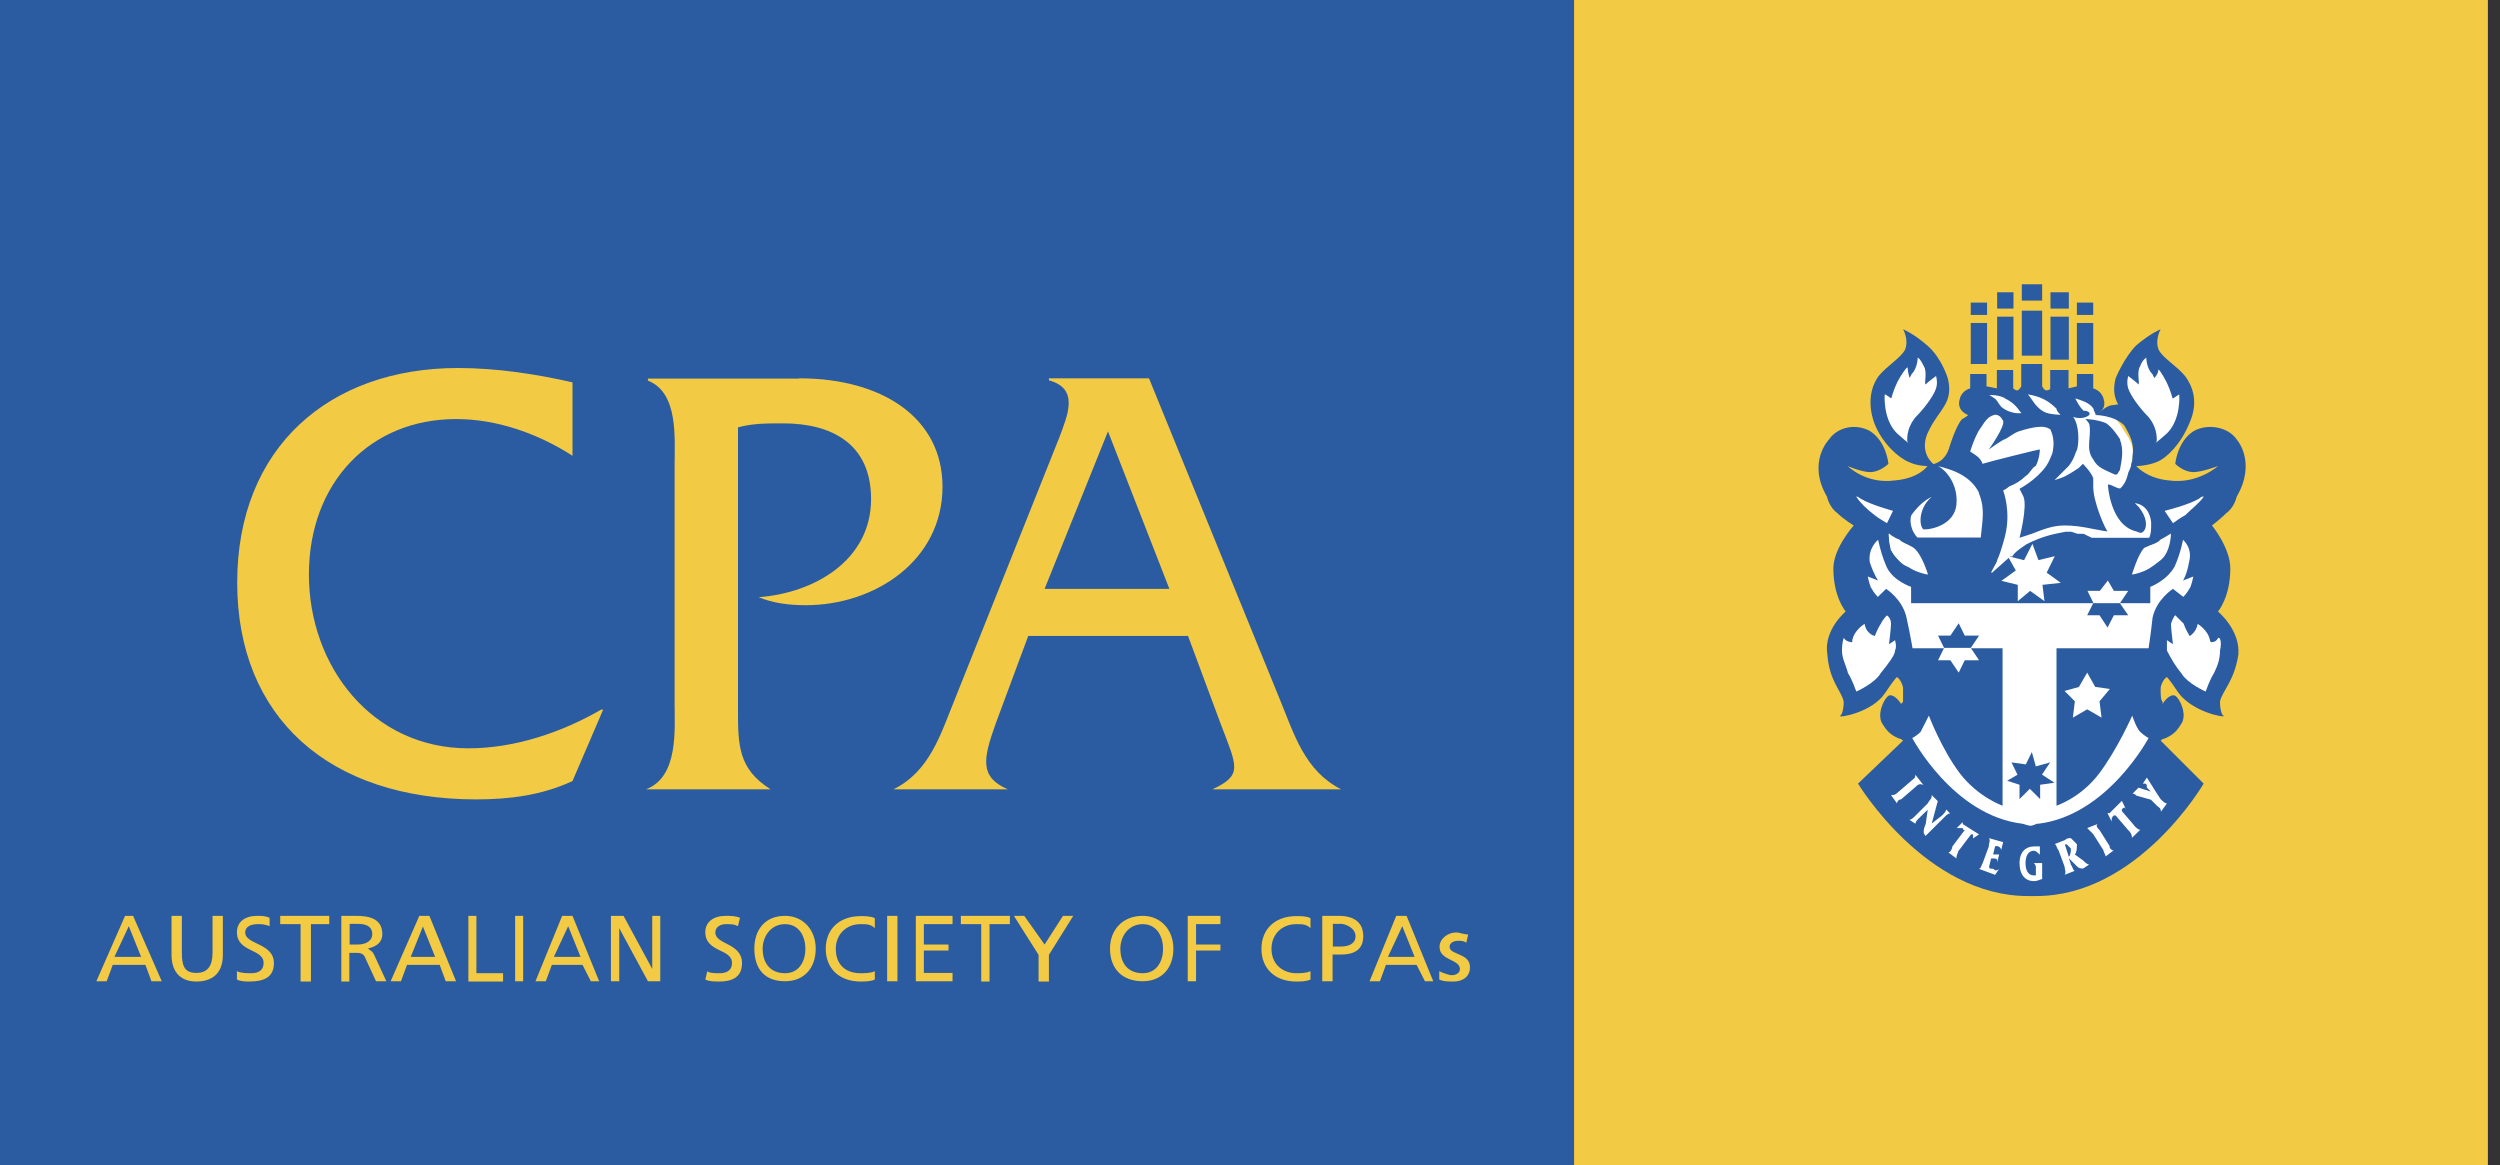 <svg width="133" height="62" viewBox="0 0 133 62" fill="none" xmlns="http://www.w3.org/2000/svg">
<rect x="0" y="0" width="133" height="62" fill="#333333" stroke="none"/>
<path d="M83.741 0H0V61.998H83.741V0Z" fill="#2B5CA1"/>
<path fill-rule="evenodd" clip-rule="evenodd" d="M83.741 0H132.356V61.998H83.741V0ZM30.457 24.247C28.61 23.057 26.428 22.294 24.262 22.294C19.699 22.294 16.434 25.666 16.434 30.564C16.434 35.462 19.806 39.811 24.918 39.811C27.42 39.811 29.923 38.942 31.983 37.751H32.089L30.457 41.551C28.824 42.314 27.084 42.528 25.345 42.528C17.517 42.528 12.619 38.179 12.619 30.991C12.619 23.804 17.517 19.578 24.368 19.578C26.428 19.578 28.504 19.898 30.457 20.341V24.262V24.247ZM42.527 20.127C46.875 20.127 50.141 22.187 50.141 25.895C50.141 29.817 46.555 32.197 42.862 32.197C41.992 32.197 41.123 32.09 40.36 31.77C43.305 31.556 46.341 29.817 46.341 26.551C46.341 23.621 44.266 22.523 41.657 22.523C40.787 22.523 40.024 22.523 39.261 22.736V37.751C39.261 39.598 39.261 40.91 41.001 41.993H34.363C36.102 41.337 35.889 38.835 35.889 37.431V24.811C35.889 23.286 36.102 20.89 34.47 20.249V20.142H42.511L42.527 20.127ZM54.703 33.83L52.964 38.514C52.307 40.361 52.094 41.337 53.62 41.993H47.532C49.485 41.017 50.034 39.064 50.797 37.202L56.351 23.286C56.794 22.095 57.434 20.676 55.802 20.234V20.127H61.127L68.085 37.202C68.848 39.048 69.397 41.002 71.351 41.993H64.499C66.132 41.23 65.812 40.803 64.942 38.514L63.202 33.83H54.718H54.703ZM58.945 22.95L55.573 31.327H62.211L58.945 22.95ZM6.638 48.723H7.08L8.606 52.202H8.057L7.736 51.332H5.997L5.676 52.202H5.127L6.653 48.723H6.638ZM6.851 49.272L6.088 50.905H7.507L6.851 49.272ZM11.856 50.798C11.856 51.775 11.307 52.217 10.437 52.217C9.674 52.217 9.125 51.775 9.125 50.798V48.723H9.674V50.676C9.674 51.332 9.781 51.759 10.437 51.759C11.093 51.759 11.307 51.332 11.307 50.676V48.723H11.856V50.798ZM14.359 49.272C14.038 49.165 13.931 49.165 13.703 49.165C13.382 49.165 13.046 49.272 13.046 49.608C13.046 50.264 14.572 50.157 14.572 51.24C14.572 52.004 14.023 52.217 13.26 52.217C13.046 52.217 12.817 52.217 12.604 52.11V51.668C12.817 51.775 13.153 51.775 13.367 51.775C13.687 51.775 14.023 51.668 14.023 51.225C14.023 50.462 12.604 50.676 12.604 49.593C12.604 49.043 13.031 48.723 13.687 48.723C13.901 48.723 14.13 48.723 14.343 48.83V49.257L14.359 49.272ZM15.991 49.165H14.908V48.723H17.517V49.165H16.541V52.217H15.991V49.165ZM18.158 48.723H18.921C19.577 48.723 20.34 48.83 20.34 49.699C20.34 50.142 20.02 50.355 19.577 50.462C19.684 50.569 19.791 50.569 19.898 50.783L20.554 52.202H20.004L19.455 51.012C19.348 50.691 19.135 50.691 18.906 50.691H18.585V52.217H18.158V48.738V48.723ZM18.601 50.249H19.043C19.486 50.249 19.806 50.035 19.806 49.699C19.806 49.364 19.592 49.15 19.043 49.15H18.601V50.233V50.249ZM22.293 48.723H22.843L24.262 52.202H23.712L23.392 51.332H21.652L21.332 52.202H20.783L22.308 48.723H22.293ZM22.507 49.272L21.851 50.905H23.148L22.492 49.272H22.507ZM24.902 48.723H25.345V51.775H26.764V52.217H24.918V48.738L24.902 48.723ZM27.405 48.723H27.832V52.202H27.405V48.723ZM29.907 48.723H30.457L31.876 52.202H31.433L30.991 51.332H29.358L29.038 52.202H28.488L29.907 48.723ZM30.228 49.272L29.465 50.905H30.884L30.228 49.272ZM32.517 48.723H33.173L34.699 51.546V48.723H35.126V52.202H34.47L32.944 49.379V52.202H32.501V48.723H32.517ZM39.261 49.272C39.047 49.165 38.941 49.165 38.605 49.165C38.391 49.165 38.056 49.272 38.056 49.608C38.056 50.264 39.475 50.157 39.475 51.24C39.475 52.004 38.925 52.217 38.285 52.217C37.964 52.217 37.735 52.217 37.522 52.11L37.628 51.668C37.735 51.775 38.071 51.775 38.285 51.775C38.605 51.775 38.941 51.668 38.941 51.225C38.941 50.462 37.522 50.676 37.522 49.593C37.522 49.043 37.964 48.723 38.605 48.723C38.819 48.723 39.154 48.723 39.368 48.83L39.261 49.257V49.272ZM41.764 48.723C42.74 48.723 43.396 49.486 43.396 50.462C43.396 51.546 42.74 52.202 41.764 52.202C40.68 52.202 40.131 51.546 40.131 50.462C40.131 49.486 40.68 48.723 41.764 48.723ZM41.764 51.775C42.527 51.775 42.847 51.118 42.847 50.478C42.847 49.837 42.527 49.165 41.764 49.165C41.001 49.165 40.573 49.821 40.573 50.478C40.573 51.134 40.894 51.775 41.764 51.775ZM46.54 49.379C46.326 49.165 46.097 49.165 45.777 49.165C45.014 49.165 44.464 49.715 44.464 50.478C44.464 51.347 45.014 51.775 45.777 51.775C45.99 51.775 46.326 51.775 46.54 51.668V52.11C46.326 52.217 45.99 52.217 45.777 52.217C44.693 52.217 43.93 51.561 43.93 50.478C43.93 49.394 44.693 48.738 45.777 48.738C45.99 48.738 46.326 48.738 46.54 48.845V49.394V49.379ZM47.196 48.723H47.745V52.202H47.196V48.723ZM48.722 48.723H50.675V49.165H49.149V50.249H50.461V50.569H49.149V51.759H50.675V52.202H48.722V48.723ZM52.201 49.165H51.117V48.723H53.727V49.165H52.643V52.217H52.201V49.165ZM55.252 50.798L53.94 48.723H54.489L55.573 50.249L56.55 48.723H57.099L55.802 50.798V52.217H55.252V50.798ZM60.791 48.723C61.768 48.723 62.424 49.486 62.424 50.462C62.424 51.546 61.768 52.202 60.791 52.202C59.708 52.202 59.052 51.546 59.052 50.462C59.052 49.486 59.708 48.723 60.791 48.723ZM60.791 51.775C61.554 51.775 61.875 51.118 61.875 50.478C61.875 49.837 61.554 49.165 60.791 49.165C60.029 49.165 59.601 49.821 59.601 50.478C59.601 51.134 59.922 51.775 60.791 51.775ZM63.187 48.723H64.927V49.165H63.63V50.249H64.927V50.569H63.63V52.202H63.187V48.723ZM69.718 49.379C69.504 49.165 69.275 49.165 68.955 49.165C68.192 49.165 67.643 49.715 67.643 50.478C67.643 51.347 68.299 51.775 68.955 51.775C69.169 51.775 69.489 51.775 69.718 51.668V52.11C69.504 52.217 69.184 52.217 68.955 52.217C67.872 52.217 67.109 51.561 67.109 50.478C67.109 49.394 67.872 48.738 68.955 48.738C69.275 48.738 69.489 48.738 69.718 48.845V49.394V49.379ZM70.359 48.723H71.228C71.992 48.723 72.526 49.043 72.526 49.806C72.526 50.569 71.976 50.783 71.335 50.783H70.893V52.202H70.344V48.723H70.359ZM70.908 50.355H71.351C71.671 50.355 72.114 50.249 72.114 49.806C72.114 49.364 71.564 49.15 71.351 49.15H70.908V50.34V50.355ZM74.28 48.723H74.83L76.249 52.202H75.806L75.364 51.332H73.731L73.411 52.202H72.861L74.28 48.723ZM74.601 49.272L73.838 50.905H75.257L74.601 49.272ZM76.569 51.668C76.783 51.775 77.118 51.881 77.225 51.881C77.439 51.881 77.668 51.775 77.668 51.561C77.668 51.012 76.584 51.118 76.584 50.371C76.584 49.944 77.027 49.608 77.454 49.608C77.668 49.608 77.881 49.715 78.11 49.715L78.004 50.157C77.897 50.05 77.683 50.05 77.561 50.05C77.347 50.05 77.118 50.157 77.118 50.371C77.118 50.813 78.202 50.691 78.202 51.454C78.202 52.004 77.759 52.217 77.332 52.217C77.012 52.217 76.783 52.217 76.569 52.11V51.668Z" fill="#F3CA44"/>
<path fill-rule="evenodd" clip-rule="evenodd" d="M107.987 19.364H108.644V20.554C108.644 20.554 108.75 20.768 108.857 20.768C109.071 20.768 109.071 20.661 109.071 20.661V19.684H110.047V20.661L110.49 20.554V19.898H111.36V20.661C111.36 20.661 111.787 20.768 111.909 21.21C112.123 21.866 111.467 22.08 111.467 22.08C111.467 22.08 111.573 22.187 111.787 22.294C111.894 22.401 112.107 22.736 112.443 23.713C112.764 24.583 113.313 24.689 113.313 24.689C113.313 24.689 114.183 24.033 113.526 22.843C112.977 21.76 112.229 21.424 112.55 20.127C112.55 20.127 112.992 19.044 113.633 18.387C114.396 17.731 114.946 17.518 114.946 17.518C114.946 17.518 114.625 18.067 114.839 18.601C115.052 19.044 115.815 19.471 116.258 20.02C116.578 20.463 117.021 21.317 116.471 22.523C116.029 23.606 115.281 24.369 114.732 24.583C114.183 24.796 113.649 24.796 113.649 24.796C113.649 24.796 114.198 25.452 115.388 25.559C116.914 25.773 117.997 24.796 117.997 24.796C117.997 24.796 117.128 25.117 116.7 25.117C116.151 25.117 115.724 24.674 115.724 24.674C115.724 24.674 115.831 23.484 116.7 22.935C117.463 22.507 118.547 22.721 118.989 23.377C118.989 23.377 120.073 24.567 118.989 26.429C118.989 26.429 118.882 26.978 118.44 27.299C118.119 27.619 117.677 27.955 117.677 27.955C117.677 27.955 118.653 29.145 118.653 30.244C118.653 31.77 117.997 32.533 117.997 32.533C117.997 32.533 119.188 33.509 119.081 34.822C118.867 36.241 118.211 36.775 118.104 37.324C118.104 37.767 118.211 38.087 118.318 38.087C118.318 38.194 116.685 37.873 115.922 36.897C115.266 35.92 115.266 36.027 115.266 36.027C115.266 36.027 115.052 36.134 114.946 36.576C114.946 37.004 114.946 37.233 115.052 37.339V37.446C115.052 37.446 115.373 36.897 115.708 37.004C116.029 37.217 116.365 38.087 116.029 38.53C115.708 39.079 115.373 39.186 115.159 39.292C115.052 39.292 114.946 39.399 114.946 39.399L117.234 41.688C117.234 41.688 113.755 47.67 108.323 47.67H107.881C102.448 47.67 98.847 41.688 98.847 41.688L101.243 39.399C101.243 39.399 101.136 39.292 101.029 39.292C100.816 39.186 100.48 39.079 100.16 38.53C99.839 38.102 100.16 37.233 100.48 37.004C100.801 36.897 101.136 37.446 101.136 37.446L101.243 37.339V36.576C101.136 36.134 100.923 36.027 100.923 36.027C100.923 36.027 100.923 35.92 100.266 36.897C99.61 37.873 97.871 38.209 97.871 38.087C97.978 38.087 98.084 37.767 98.084 37.324C97.978 36.775 97.322 36.241 97.215 34.822C97.001 33.509 98.191 32.533 98.191 32.533C98.191 32.533 97.535 31.77 97.535 30.244C97.535 29.16 98.618 27.955 98.618 27.955C98.618 27.955 98.084 27.634 97.749 27.299C97.306 26.978 97.199 26.429 97.199 26.429C96.116 24.583 97.306 23.377 97.306 23.377C97.749 22.721 98.725 22.507 99.488 22.935C100.358 23.484 100.465 24.674 100.465 24.674C100.465 24.674 100.022 25.117 99.488 25.117C99.046 25.117 98.298 24.796 98.298 24.796C98.298 24.796 99.275 25.773 100.801 25.559C102.098 25.452 102.54 24.796 102.54 24.796C102.54 24.796 101.991 24.796 101.563 24.583C101.014 24.369 100.144 23.606 99.717 22.523C99.29 21.332 99.61 20.463 99.931 20.02C100.373 19.471 101.121 19.044 101.35 18.601C101.563 18.052 101.243 17.518 101.243 17.518C101.243 17.518 101.792 17.731 102.54 18.387C103.303 19.044 103.623 20.127 103.623 20.127C103.944 21.439 103.181 21.76 102.647 22.843C101.991 24.033 102.86 24.689 102.86 24.689C102.86 24.689 103.517 24.583 103.73 23.713C104.051 22.736 104.28 22.401 104.386 22.294C104.6 22.187 104.707 22.08 104.707 22.08C104.707 22.08 104.051 21.866 104.264 21.21C104.371 20.768 104.814 20.661 104.814 20.661V19.898H105.683V20.554L106.233 20.661V19.684H107.102V20.661C107.102 20.661 107.209 20.768 107.316 20.768C107.423 20.768 107.53 20.554 107.53 20.554V19.364H108.186H107.972H107.987Z" fill="#2B5CA1"/>
<path fill-rule="evenodd" clip-rule="evenodd" d="M108.43 43.824C112.122 43.382 114.304 39.262 114.304 39.262C114.304 39.262 114.091 39.155 113.862 38.941C113.648 38.728 113.434 38.071 113.434 38.071C113.434 38.071 112.671 39.811 111.695 41.123C110.718 42.436 109.406 42.863 109.406 42.863V34.486H114.304C114.304 34.486 114.411 33.829 114.518 32.853C114.731 31.876 115.601 31.327 115.601 31.327L116.151 31.754C116.151 31.754 116.364 31.541 116.471 31.327C116.578 31.22 116.685 30.671 116.685 30.671L116.135 30.884C116.135 30.884 116.349 30.564 116.456 29.908C116.669 29.145 116.135 28.718 116.135 28.718C116.135 28.718 116.028 29.374 115.693 30.137C115.266 30.9 114.396 31.22 114.396 31.22V32.09H101.67V31.22C101.67 31.22 100.693 30.9 100.358 30.137C100.159 29.679 100.022 29.206 99.915 28.718C99.915 28.718 99.366 29.145 99.472 29.908C99.686 30.564 99.915 30.884 99.915 30.884L99.366 30.671C99.366 30.671 99.472 31.22 99.579 31.327C99.686 31.541 99.9 31.754 99.9 31.754L100.342 31.327C100.342 31.327 101.212 31.876 101.426 32.853C101.639 33.829 101.746 34.486 101.746 34.486H106.537V42.863C106.537 42.863 105.24 42.42 104.249 41.123C103.272 39.811 102.616 38.071 102.616 38.071L102.173 38.941C101.96 39.155 101.731 39.262 101.731 39.262C101.731 39.262 103.913 43.397 107.606 43.824C107.606 43.824 107.926 43.931 108.033 43.931C108.14 43.931 108.353 43.824 108.353 43.824H108.43Z" fill="white"/>
<path fill-rule="evenodd" clip-rule="evenodd" d="M110.49 16.098H111.359V16.755H110.49V16.098ZM110.49 17.182H111.359V19.364H110.49V17.182ZM104.844 16.098H105.713V16.755H104.844V16.098ZM104.844 17.182H105.713V19.364H104.844V17.182Z" fill="#2B5CA1"/>
<path fill-rule="evenodd" clip-rule="evenodd" d="M106.69 21.21C107.347 21.53 107.453 21.973 107.56 21.973C107.56 21.973 107.011 22.08 106.477 21.653C106.37 21.546 106.263 21.332 106.156 21.225L105.836 21.012C106.278 21.012 106.599 21.119 106.706 21.225L106.69 21.21ZM109.407 21.744C109.407 21.851 109.513 21.958 109.62 22.065C109.62 22.065 109.178 22.065 108.857 21.958C108.308 21.744 108.094 21.195 107.881 20.981C108.537 21.088 108.964 21.302 109.407 21.744Z" fill="white"/>
<path fill-rule="evenodd" clip-rule="evenodd" d="M105.927 30.457C106.141 30.015 106.248 29.908 106.248 29.801C106.461 29.358 106.675 28.489 106.675 28.489C106.996 27.176 106.568 26.093 106.568 26.093C106.568 26.093 106.782 25.986 106.889 25.879C107.209 25.757 107.514 25.574 107.758 25.33C107.972 25.223 108.079 24.888 108.308 24.781C108.521 24.354 108.521 23.911 108.521 23.911C108.415 23.911 105.805 24.567 105.47 24.674C105.363 24.354 105.149 24.247 104.813 24.018C104.92 23.697 105.027 23.362 105.256 22.934C105.576 22.492 105.683 22.171 106.126 22.065C106.339 22.065 106.446 22.171 106.568 22.385C106.675 22.706 105.805 23.911 105.805 23.911C105.805 23.911 106.568 23.362 106.675 23.362C106.889 23.255 107.118 23.041 107.438 22.934C108.857 22.492 108.964 22.828 109.071 22.828C109.284 23.27 109.284 23.697 109.178 24.14C109.071 24.354 109.071 24.46 108.857 24.796C108.308 25.559 107.438 26.002 107.438 26.002L107.652 26.429C107.865 26.978 107.438 28.611 107.438 28.611L108.094 28.397C108.643 28.184 109.178 27.955 109.834 27.955C110.703 27.955 111.36 28.168 112.122 28.275C112.016 28.168 111.36 26.749 111.36 25.879V25.437C111.253 25.116 110.81 24.674 110.81 24.674L110.597 24.888C110.276 25.101 109.94 25.33 109.62 25.437L109.3 25.544C109.513 25.33 109.849 24.994 110.063 24.781C110.383 24.354 110.383 24.125 110.505 23.911C110.612 23.484 110.612 22.614 110.291 22.171C110.505 22.278 110.948 22.278 111.161 22.065V21.958C111.054 21.851 110.948 21.851 110.841 21.851C110.627 21.637 110.52 21.409 110.398 21.195C110.719 21.302 111.161 21.409 111.375 21.744C111.375 21.851 111.482 21.958 111.482 22.065C111.695 22.171 111.924 21.851 112.138 21.744C112.351 22.065 112.794 22.507 113.008 22.934C113.328 23.377 113.557 23.804 113.45 24.354C113.343 24.674 113.45 24.781 113.236 25.116C113.13 25.544 113.023 25.773 112.794 25.986C112.58 25.986 112.351 25.773 112.138 25.773C112.138 25.773 112.245 27.955 113.664 28.275C113.877 28.382 113.984 28.382 114.106 28.168C114.213 27.955 114.213 27.512 113.786 26.978L113.572 26.764C114.335 26.871 114.442 27.634 114.442 27.848C114.442 28.168 114.442 28.397 114.335 28.611H111.283L110.841 28.397H110.52L110.2 28.29H109.879C109.33 28.397 108.689 28.504 107.819 28.947C107.499 29.16 107.163 29.389 107.057 29.603H106.95L105.973 30.472L105.927 30.457Z" fill="white"/>
<path fill-rule="evenodd" clip-rule="evenodd" d="M112.778 23.377C112.992 23.926 112.885 24.46 112.778 25.01C112.672 25.117 112.672 25.33 112.458 25.224C112.031 25.01 111.588 24.903 111.375 24.46C110.932 23.911 111.268 23.27 111.161 22.614C111.161 22.507 110.947 22.294 110.947 22.294C110.947 22.294 111.497 22.294 112.031 22.507C112.351 22.721 112.58 23.057 112.794 23.377" fill="#2B5CA1"/>
<path fill-rule="evenodd" clip-rule="evenodd" d="M105.271 26.215C105.485 26.765 105.485 27.085 105.485 27.405C105.485 27.726 105.378 28.489 105.378 28.596H102.006C101.685 28.275 101.563 27.726 101.685 27.405C102.006 26.963 102.341 26.642 102.768 26.429C102.006 27.085 102.112 28.062 102.341 28.168C102.891 28.168 103.974 27.848 104.081 26.856C104.188 25.773 103.531 25.01 103.104 24.796C103.974 25.01 104.844 25.346 105.286 26.215M98.755 26.429C98.969 26.749 99.305 27.085 99.732 27.405C99.839 27.512 100.388 27.833 100.388 27.833L100.709 27.177C100.709 27.177 99.518 26.856 98.969 26.52C98.862 26.414 98.755 26.414 98.755 26.414V26.429ZM100.709 28.596C101.029 28.809 101.471 28.916 101.685 29.145L101.899 29.359C102.006 29.465 102.006 29.572 102.112 29.679C102.219 29.893 102.219 30.122 102.219 30.442C102.112 30.442 101.899 30.335 101.777 30.228C101.12 30.122 100.907 29.679 100.586 29.252C100.586 28.931 100.48 28.703 100.48 28.382L100.693 28.596H100.709Z" fill="white"/>
<path fill-rule="evenodd" clip-rule="evenodd" d="M106.248 16.419H107.117V15.549H106.248V16.419ZM106.248 19.135H107.117V16.846H106.248V19.135ZM109.086 16.419H110.062V15.549H109.086V16.419ZM109.086 19.135H110.062V16.846H109.086V19.135ZM107.56 18.921H108.643V16.526H107.56V18.921ZM107.56 15.992H108.643V15.122H107.56V15.992ZM108.643 41.215L109.299 41.642L108.536 41.749V42.512L107.987 41.963L107.438 42.512V41.749L106.782 41.536L107.331 41.215L107.011 40.559L107.773 40.666L108.094 40.01L108.307 40.773L109.07 40.559L108.628 41.215H108.643Z" fill="#2B5CA1"/>
<path fill-rule="evenodd" clip-rule="evenodd" d="M108.872 30.457L109.635 31.007L108.659 31.113L108.765 31.983L108.003 31.434L107.346 31.983V31.113L106.477 30.9L107.24 30.35L106.812 29.587L107.682 29.801L108.125 28.931L108.445 29.801L109.315 29.587L108.888 30.457H108.872ZM100.266 20.997C100.266 20.997 100.159 22.309 100.922 23.056C101.792 23.82 101.472 23.499 101.472 23.499C101.472 23.499 101.365 22.843 101.914 22.187C102.464 21.637 102.891 20.997 102.998 20.661C103.104 20.34 102.998 20.005 102.998 20.005C102.998 20.005 102.555 20.325 102.448 20.447C102.341 20.447 102.555 19.791 102.341 19.471C102.128 19.028 102.021 19.028 102.021 19.028C102.021 19.028 102.021 19.577 101.701 19.898L101.594 20.111C101.594 20.111 101.487 19.791 101.487 19.562C101.487 19.455 101.167 19.883 100.938 20.325C100.724 20.768 100.617 21.195 100.617 21.195L100.297 20.981L100.266 20.997ZM115.937 20.997C115.937 20.997 116.044 22.309 115.281 23.056C114.411 23.82 114.732 23.499 114.732 23.499C114.732 23.499 114.839 22.843 114.304 22.187C113.755 21.637 113.328 20.997 113.221 20.661C113.114 20.34 113.221 20.005 113.221 20.005C113.221 20.005 113.664 20.325 113.755 20.447C113.862 20.447 113.648 19.791 113.862 19.471C113.969 19.15 114.182 19.028 114.182 19.028C114.182 19.028 114.182 19.577 114.503 19.898L114.61 20.111C114.61 20.111 114.823 19.898 114.823 19.684C114.823 19.577 115.037 19.898 115.266 20.34C115.479 20.783 115.586 21.21 115.586 21.21L115.907 20.997H115.937ZM100.495 28.382C100.495 28.382 100.388 29.359 101.044 29.801C101.594 30.244 101.807 30.35 102.128 30.457C102.448 30.564 102.57 30.564 102.57 30.564C102.57 30.564 102.25 29.481 101.807 29.145C101.487 28.931 101.258 28.931 101.044 28.702C100.724 28.596 100.495 28.382 100.495 28.382ZM117.234 26.429C117.021 26.749 116.578 27.085 116.258 27.405C116.044 27.512 115.601 27.833 115.601 27.833L115.159 27.177C115.159 27.177 116.456 26.856 117.005 26.52C117.076 26.449 117.148 26.413 117.219 26.413L117.234 26.429ZM115.495 28.382C115.495 28.382 115.495 29.359 114.945 29.801C114.396 30.244 114.182 30.35 113.862 30.457C113.541 30.564 113.419 30.564 113.419 30.564C113.419 30.564 113.74 29.481 114.076 29.145C114.518 28.931 114.732 28.931 114.945 28.702C115.159 28.596 115.495 28.382 115.495 28.382ZM100.388 32.731C100.388 32.731 100.175 32.944 100.068 33.173C99.854 33.494 99.747 33.83 99.747 33.83C99.747 33.83 99.534 33.83 99.305 33.509C99.198 33.295 99.198 33.189 99.198 33.189C99.198 33.189 98.649 33.509 98.542 34.058V34.165C98.542 34.165 98.222 34.165 98.1 33.952C98.1 33.845 97.993 34.165 97.993 34.608C97.993 35.05 98.206 35.371 98.313 35.813C98.527 36.134 98.756 36.79 98.756 36.79C98.756 36.79 99.732 36.363 100.053 35.813C100.495 35.264 100.816 34.837 100.816 34.608C100.922 34.394 100.816 34.058 100.816 34.058L100.495 34.272C100.495 34.272 100.602 33.402 100.602 33.189C100.602 32.853 100.388 32.746 100.388 32.746M115.724 32.731C115.724 32.731 115.937 32.944 116.166 33.173C116.273 33.494 116.486 33.83 116.486 33.83C116.486 33.83 116.593 33.83 116.807 33.509C116.914 33.295 116.914 33.189 116.914 33.189C116.914 33.189 117.463 33.509 117.57 34.058C117.57 34.165 117.677 34.165 117.677 34.165C117.677 34.165 117.89 34.165 117.997 33.952C118.104 33.845 118.211 34.165 118.104 34.608C118.104 35.05 117.997 35.371 117.783 35.813C117.57 36.134 117.341 36.79 117.341 36.79C117.341 36.79 116.364 36.363 116.044 35.813C115.739 35.447 115.495 35.035 115.281 34.608V34.058L115.601 34.272C115.601 34.272 115.495 33.402 115.495 33.189C115.601 32.853 115.708 32.746 115.708 32.746M111.482 36.546L112.244 36.653L111.695 37.309L111.802 38.178L111.039 37.736L110.276 38.178L110.383 37.309L109.834 36.759L110.597 36.546L111.039 35.783L111.466 36.546H111.482ZM101.136 42.527C101.014 42.527 100.922 42.634 100.922 42.741L100.602 42.298C100.709 42.298 100.816 42.298 100.922 42.192L101.685 41.535C101.792 41.429 101.899 41.429 101.899 41.215L102.326 41.764C102.113 41.657 102.006 41.764 101.899 41.871L101.136 42.527ZM102.448 44.48C102.448 44.48 102.341 44.374 102.341 44.267C102.341 44.124 102.377 43.982 102.448 43.84L102.555 43.077L102.113 43.504C102.006 43.611 101.899 43.718 101.899 43.824L101.579 43.611C101.685 43.611 101.792 43.504 101.899 43.397L102.555 42.741C102.662 42.527 102.769 42.527 102.769 42.298L103.089 42.619L102.769 43.809L103.318 43.382C103.425 43.275 103.532 43.168 103.532 43.061L103.745 43.275C103.638 43.275 103.532 43.382 103.425 43.489L102.448 44.465V44.48ZM104.188 45.243C104.188 45.35 104.081 45.457 104.081 45.671L103.654 45.35C103.761 45.35 103.867 45.137 103.867 45.03L104.523 44.16C104.452 44.16 104.417 44.124 104.417 44.053H104.096L104.417 43.733V43.84L105.286 44.389L104.966 44.603V44.389H104.859L104.203 45.259L104.188 45.243ZM105.821 46.113C105.821 46.22 105.927 46.22 106.034 46.22C106.141 46.327 106.248 46.327 106.355 46.22L106.141 46.541L105.271 46.22C105.378 46.22 105.378 46.113 105.485 45.9L105.805 45.03C105.805 44.816 105.912 44.709 105.805 44.587L106.568 44.801L106.461 45.228C106.461 45.121 106.355 45.015 106.248 45.015H106.141L106.034 45.457H106.355L106.248 45.884V45.778C106.248 45.671 106.141 45.671 106.034 45.671H105.927L105.821 46.098V46.113ZM108.643 46.769C108.537 46.769 108.43 46.876 108.201 46.876C107.758 46.876 107.438 46.556 107.438 45.9C107.438 45.35 107.758 45.03 108.201 45.03H108.521V45.472C108.415 45.365 108.308 45.259 108.201 45.259C107.88 45.259 107.758 45.579 107.758 45.915C107.758 46.251 107.865 46.571 108.201 46.571H108.308V46.129C108.308 46.057 108.272 45.986 108.201 45.915H108.643V46.785V46.769ZM110.169 46.006C110.276 46.113 110.276 46.327 110.383 46.327L109.834 46.541C109.94 46.434 109.834 46.22 109.834 46.098L109.513 45.228C109.406 45.121 109.406 44.908 109.3 44.908L109.849 44.694C109.956 44.587 110.062 44.587 110.169 44.587C110.276 44.694 110.383 44.801 110.49 44.908C110.49 45.121 110.49 45.335 110.383 45.457L110.825 45.778C110.932 45.884 111.039 45.991 111.146 45.991L110.825 46.205C110.719 46.205 110.612 46.205 110.505 46.098L110.062 45.655L110.169 45.976V46.006ZM109.849 44.923L110.062 45.579C110.169 45.472 110.169 45.259 110.169 45.137L109.956 44.923H109.849ZM112.229 45.03C112.229 45.137 112.336 45.243 112.443 45.243L112.016 45.564C112.016 45.457 111.909 45.35 111.909 45.243L111.359 44.374C111.253 44.267 111.146 44.16 111.039 44.053L111.588 43.84C111.482 43.946 111.588 44.053 111.695 44.16L112.244 45.03H112.229ZM113.542 43.931C113.648 44.038 113.755 44.145 113.862 44.145L113.419 44.572C113.419 44.358 113.313 44.252 113.206 44.145L112.55 43.382H112.443C112.336 43.489 112.336 43.595 112.336 43.702L112.122 43.26H112.229L112.885 42.604L113.099 43.046C113.099 42.939 112.992 42.939 112.885 43.046V43.153L113.542 43.916V43.931ZM114.961 42.527C115.067 42.634 115.174 42.741 115.281 42.741L114.961 43.184C114.961 42.97 114.854 42.97 114.747 42.863L114.427 42.543L113.664 42.329C113.592 42.258 113.521 42.222 113.45 42.222L113.77 41.902L114.427 42.115L114.213 41.902C114.213 41.795 114.213 41.688 114.106 41.688H113.999L114.213 41.368L114.762 42.237L114.976 42.558L114.961 42.527Z" fill="white"/>
<path fill-rule="evenodd" clip-rule="evenodd" d="M111.482 22.08C111.482 22.08 112.458 22.08 113.008 22.629C113.328 23.179 113.557 23.606 113.45 24.262C113.45 24.811 113.236 25.132 113.236 25.132C113.236 25.132 114.213 24.369 113.893 23.286C113.679 22.309 113.358 22.202 113.236 21.973C113.023 21.76 112.916 21.424 112.473 21.546C112.153 21.546 111.924 21.76 111.924 21.76L111.482 22.08ZM104.844 34.471L105.287 33.814H104.524L104.203 33.158L103.761 33.814H103.104L103.425 34.471H104.844Z" fill="#2B5CA1"/>
<path fill-rule="evenodd" clip-rule="evenodd" d="M104.844 34.47L105.287 35.127H104.524L104.203 35.783L103.761 35.127H103.104L103.425 34.47H104.844ZM112.779 32.09L113.221 31.434H112.458L112.138 30.884L111.711 31.434H111.054L111.375 32.09H112.794H112.779Z" fill="white"/>
<path fill-rule="evenodd" clip-rule="evenodd" d="M112.778 32.09L113.221 32.731H112.458L112.122 33.387L111.695 32.731H111.039L111.359 32.09H112.778Z" fill="#2B5CA1"/>
</svg>
